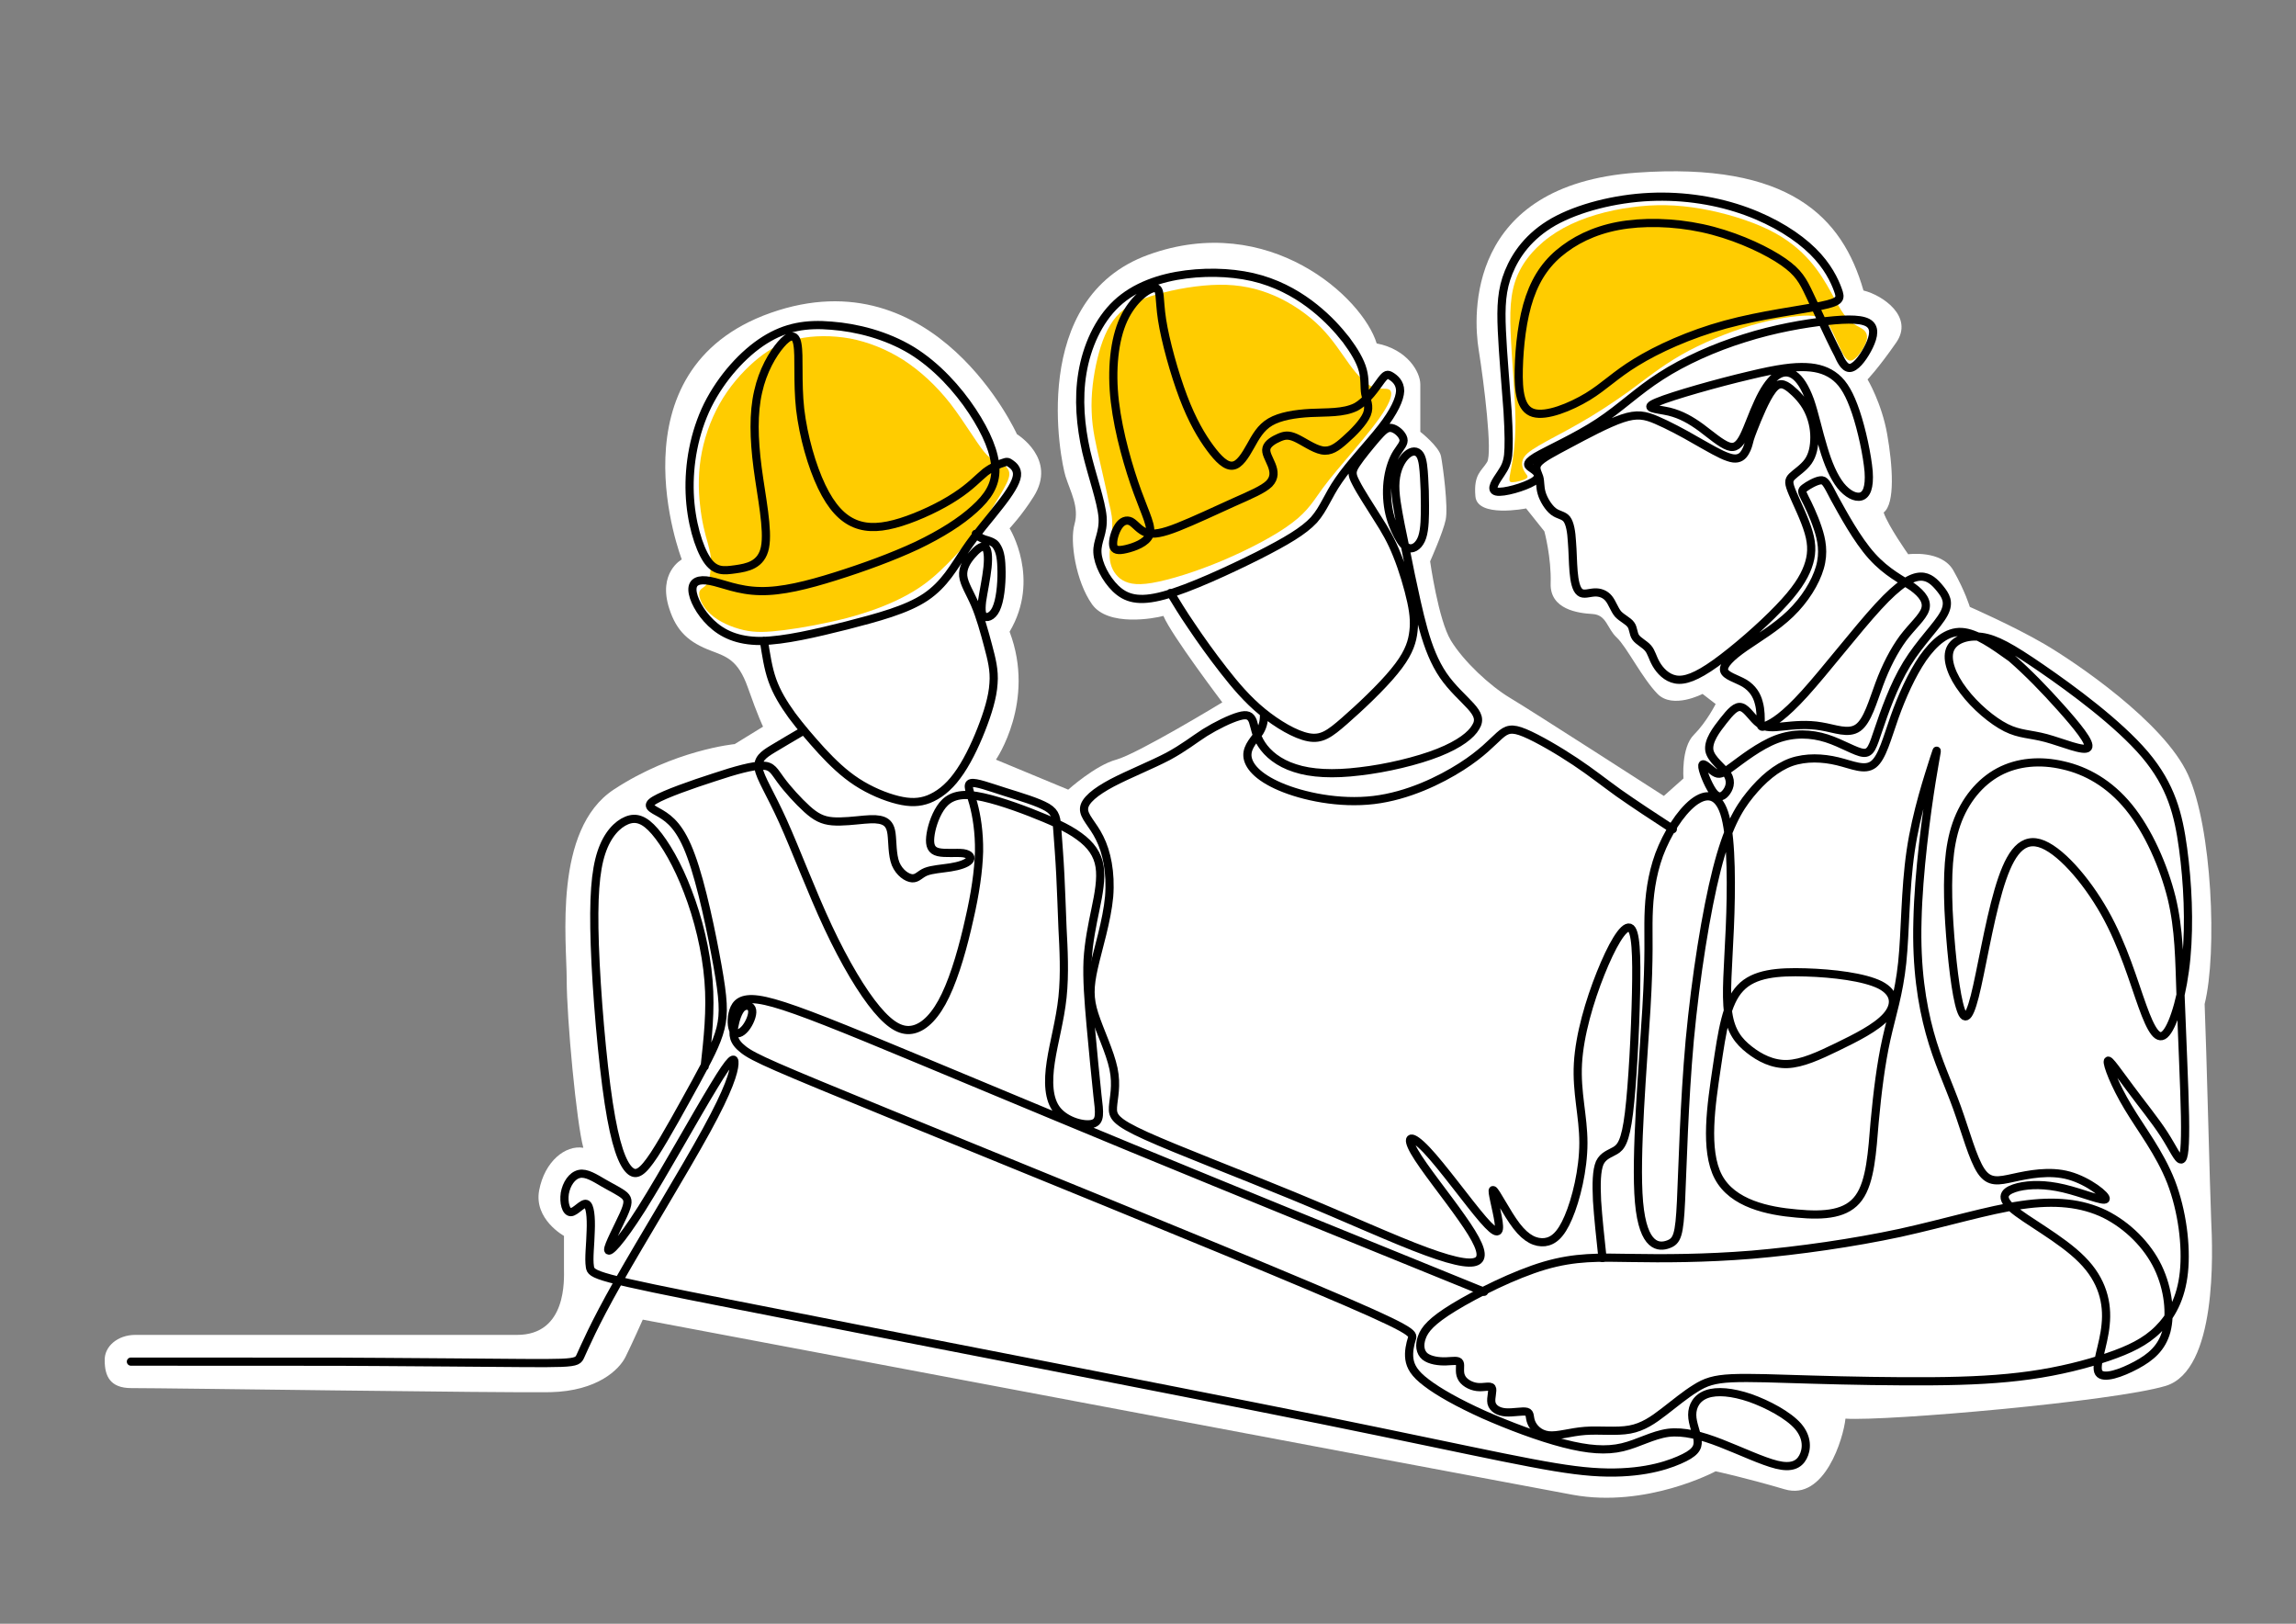 <?xml version="1.0" encoding="utf-8"?>
<!-- Generator: Adobe Illustrator 28.0.0, SVG Export Plug-In . SVG Version: 6.00 Build 0)  -->
<svg version="1.1" id="Ebene_3" xmlns="http://www.w3.org/2000/svg" xmlns:xlink="http://www.w3.org/1999/xlink" x="0px" y="0px"
	 viewBox="0 0 841.9 595.3" style="enable-background:new 0 0 841.9 595.3;" xml:space="preserve">
<rect x="0" y="0" width="841.9" height="595.3" fill="#808080" stroke="none"/>
<style type="text/css">
	.st0{fill:#FFFFFF;}
	.st1{fill:#FFCC00;}
	.st2{fill:none;stroke:#000000;stroke-width:3;stroke-linecap:round;}
</style>
<path class="st0" d="M49.6,489.4c6.4,0,133.5,0,140,0c18.4,0,17.2-20.6,17.2-24.2c0-3.6,0-12.1,0-12.1s-11.1-6.1-9.1-16.7
	c2-10.6,9.6-16.7,16.2-15.6c-2.5-9.1-6.1-47.4-6.1-61.6c0-14.1-5-55,17.2-69.7c22.2-14.6,44.4-16.7,44.4-16.7l10.4-6.4
	c0,0-1.8-3.6-5.6-14.4c-3.6-10.2-8-11.3-13.4-13.4c-8-3-12.7-7-15.4-15.5c-4.3-13.2,4.6-18,4.6-18s-26.9-69.4,32.6-90.4
	c60.5-21.3,90.3,44.5,90.3,44.5s14.9,9,6.1,22.9c-4.2,6.7-8.8,11.6-8.8,11.6s11.5,18.5,0,37.9c9.7,25.6-5,46.9-5,46.9l26.5,11
	c0,0,9.9-8.9,17.6-11c7.8-2.1,38.9-21,38.9-21s-18.7-24.7-21.6-31.7c-3.2,0.9-20.3,4.1-26.2-4.3s-8.2-23-6.4-29.3
	c1.8-6.3-1.5-11.9-3.3-17.6c-1.8-5.7-13.8-65.2,30.4-81.2s78.6,15.7,83.7,32.5c11.3,2.2,16,10.5,16,15s0,17.4,0,17.4s6.9,5.4,7.6,9
	c0.7,3.7,2.7,18.6,1.7,23.3c-1,4.7-5.7,15.2-5.7,15.2s3,21.4,7.6,29c4.7,7.7,14.3,16.6,21.6,21c7.3,4.3,56.5,36,56.5,36l7.2-6.4
	c0,0-0.9-11.3,3.8-16c4.7-4.7,8-11.3,8-11.3l-4.8-3.7c0,0-10.9,5.7-16.5,0s-11.3-17.2-14.9-20.6c-3.7-3.4-3.7-8.4-9-8.7
	c-5.3-0.3-15.6-1.7-15.3-11.2c0.3-9.5-2.3-19.1-2.3-19.1l-6.7-8.4c0,0-18,3.6-18.6-4.5c-0.7-8.1,2.3-9.2,4.3-12.5
	s-1.1-28.8-3.1-41.2c-2-12.4-4.7-60.4,57.9-64.9c56.1-4,75.5,16.3,83.2,43.2c7,1.7,18.6,9.6,12,19.1s-10.5,13.5-10.5,13.5
	s5.2,8.7,7.2,20.1c2,11.4,3,25.4-1.3,28.7c1.7,5,9,15.3,9,15.3s12.3-1.7,16.6,6c4.3,7.6,6,13.3,6,13.3s16,7,27.3,13.6
	s43.9,28.6,52.7,47.9c8.8,19.3,10.8,65.2,6.1,84.1c0.7,17,1.9,67.2,2.4,79.1c0.6,12,2.2,55.2-16.7,60.9c-19,5.7-102.4,13-117.4,12
	c-0.7,7-7.6,30.3-22.3,25.9c-14.6-4.3-25.3-6.6-25.3-6.6s-25.3,13.6-52.5,8.6s-340.9-64.2-340.9-64.2s-4,9-6.3,13.6
	c-2.3,4.7-10.3,12.6-27.6,13c-17.3,0.3-139.2-1.5-153.7-1.5c-7.7,0-9.7-4.4-9.7-10.1C38.2,493.6,43.2,489.4,49.6,489.4z"/>
<path class="st1" d="M553.9,172.8c0.6-3.2,1.8-8.8,1.8-18.3c-0.1-9.5-1.4-23-1.8-33c-0.4-10,0.3-16.4,3.4-22.4
	c3.1-6,8.7-11.5,16-15.5c7.3-4,16.4-6.5,25-7.6c8.6-1.2,16.6-1,25.3,0.5c8.7,1.5,17.9,4.3,24.9,7.7c6.9,3.4,11.6,7.4,15.1,11.4
	c3.5,4,5.9,8.1,8,11.9c2.1,3.8,3.9,7.4,6,9.5c2,2.1,4.3,2.8,5.6,3.8c1.4,1.1,1.8,2.6,1,4.8c-0.8,2.2-2.9,5.2-4.5,6.2
	c-1.6,1-2.7,0.2-4.1-2.4c-1.4-2.6-3.1-6.9-4.7-9.7c-1.6-2.8-3.2-3.9-7.9-4c-4.6,0-12.3,1.1-20.9,3.6c-8.6,2.6-18.1,6.5-25.6,10.8
	c-7.5,4.3-13,8.8-19,13.2c-6,4.3-12.4,8.5-18.4,11.9c-5.9,3.4-11.4,6.1-14.9,8.2c-3.6,2.1-5.2,3.5-5.8,5.1c-0.6,1.6-0.1,3.2,0.6,4.4
	c0.7,1.2,1.7,1.8,0.7,2.5c-1,0.7-3.8,1.4-5.2,1.4C553.2,176.8,553.3,176,553.9,172.8L553.9,172.8z M553.9,172.8"/>
<path class="st2" d="M671,123.9c1.8,3.8,2.1,4.2,3,6c0.8,1.8,2.2,5,4.2,5c2,0,4.6-3.2,6.5-6.7c1.9-3.5,3.2-7.3,1-9.3
	c-2.1-2-7.7-2.1-15.9-1.2c-8.2,0.9-19.2,2.8-30.2,6.3c-11,3.4-22.1,8.4-30.6,13.9c-8.6,5.5-14.7,11.6-22.9,17
	c-8.2,5.4-18.6,10-23,12.6c-4.3,2.7-2.7,3.3-1,4.5c1.6,1.1,3.2,2.7,0.1,4.6c-3.1,1.9-10.9,4.2-13.5,3.6c-2.6-0.6,0-4.1,1.6-6.5
	c1.6-2.4,2.3-3.8,2.7-6.8c0.3-3,0.3-7.8-0.2-16.2c-0.6-8.4-1.7-20.5-2.1-29.5c-0.4-9-0.1-15,2.5-21.4c2.6-6.4,7.4-13.3,16.5-18.5
	c9.1-5.1,22.4-8.5,35.2-9.1c12.8-0.6,25.1,1.5,35.5,5.3c10.4,3.8,18.8,9.2,24.3,14.6c5.5,5.4,8,10.8,9.2,14.1
	c1.2,3.3,1.2,4.4-6.1,5.9c-7.3,1.5-22,3.3-35.2,6.9c-13.2,3.6-24.9,9-32.7,13.8c-7.7,4.7-11.5,8.8-17.7,12.6
	c-6.3,3.8-15.1,7.4-19.9,6c-4.8-1.4-5.6-7.8-5.4-16.1c0.2-8.3,1.3-18.5,4-26.3c2.7-7.8,6.8-13.4,12.8-17.8
	c5.9-4.4,13.6-7.7,23.1-8.9c9.5-1.2,20.8-0.5,31.3,2.3c10.5,2.8,20.2,7.5,25.8,11.4c5.6,3.9,7.2,6.9,9.6,12
	C665.9,113,669.2,120.2,671,123.9L671,123.9z M671,123.9 M607.7,147.4c5.7-2.4,22.4-7.1,33.5-9.7c11.1-2.7,16.6-3.3,21.1-3.1
	c4.5,0.2,8,1.4,10.9,3.8c2.9,2.4,5.1,6.2,7.3,12.7c2.2,6.5,4.2,15.9,4.7,21.8c0.4,5.9-0.8,8.5-2.8,9.1c-2.1,0.6-5-0.9-7.5-4
	c-2.5-3.2-4.6-8-6.3-13.8c-1.8-5.8-3.2-12.5-4.9-17.4c-1.8-4.9-3.8-8-6-9.4c-2.2-1.4-4.5-1.1-6.7,0.7c-2.2,1.8-4.4,5.1-6.3,9.3
	c-2,4.2-3.7,9.3-5.3,12.5c-1.6,3.2-3.2,4.6-5.7,3.7c-2.6-0.9-6.3-4.1-9.9-6.8c-3.7-2.7-7.3-4.8-11.8-5.9
	C607.1,149.8,601.9,149.8,607.7,147.4L607.7,147.4z M607.7,147.4 M641.2,162.6c0.3-1.1,0.3-1.6,1.8-5.4c1.5-3.8,4.4-11,6.9-14.2
	c2.4-3.2,4.3-2.3,6.6-0.5c2.2,1.8,4.8,4.5,6.4,7.7c1.6,3.2,2.4,6.7,2.4,10.1c0,3.4-0.6,6.5-2.3,8.9c-1.7,2.4-4.5,4.1-5.9,5.5
	c-1.4,1.4-1.3,2.5,0.2,6.1c1.5,3.6,4.5,9.5,5.9,14.4c1.4,4.8,1.2,8.5-0.3,12.6c-1.5,4.1-4.4,8.7-10.7,15.2
	c-6.3,6.6-16.2,15.2-23.2,20.2c-7,5-11.3,6.5-14.6,5.9c-3.3-0.6-5.7-3.2-7.1-5.6c-1.4-2.4-1.7-4.4-3-5.9c-1.3-1.5-3.5-2.5-4.5-3.9
	c-1-1.4-0.8-3.4-1.8-4.7c-1-1.4-3.2-2.3-4.7-3.9c-1.4-1.7-2.1-4.1-3.4-5.7c-1.3-1.6-3.2-2.3-5.2-2.2c-2,0.1-4.1,1-5.4-0.1
	c-1.4-1.1-2-4.1-2.3-7.6c-0.3-3.5-0.3-7.4-0.6-10.9c-0.2-3.6-0.7-6.7-1.9-8.3c-1.2-1.5-3.1-1.4-4.9-2.8c-1.8-1.4-3.6-4.3-4.3-6.7
	c-0.7-2.4-0.4-4.2-0.9-5.9c-0.5-1.7-1.8-3.3-0.4-5.1c1.4-1.8,5.5-3.9,11.5-7.1c6-3.2,14-7.5,19.4-9.3c5.4-1.8,8.3-1.2,12.5,0.6
	c4.2,1.8,9.7,4.7,14.5,7.5c4.8,2.7,9,5.2,11.8,6.1c2.8,1,4.3,0.4,5.4-0.7C640.4,165.4,640.9,163.7,641.2,162.6L641.2,162.6z
	 M641.2,162.6 M667.5,176.1c-1.7,0.2-4.5,1.8-5.8,2.8c-1.3,1-1,1.4,0.1,3.7c1.2,2.3,3.2,6.4,4.7,10.9c1.5,4.4,2.4,9.1,0.8,14.6
	c-1.6,5.5-5.5,11.8-10.8,16.9c-5.3,5.1-11.8,8.9-16.7,12.3c-4.9,3.4-8.1,6.5-7.6,8.5c0.5,2,4.6,3,7.5,4.7c2.9,1.8,4.5,4.3,5.2,7.1
	c0.8,2.8,0.7,5.7,0.7,7.3c0,1.6,0.2,2,2.3,1c2.1-0.9,6.1-3.1,13.8-11.6c7.7-8.5,19.1-23.3,27-31.9c7.9-8.6,12.3-10.9,15.5-11
	c3.2-0.1,5.3,2.1,7.2,4.4c1.9,2.4,3.7,4.9,1.4,9.2c-2.3,4.3-8.7,10.4-13.6,18.4c-4.9,8-8.3,17.9-10.4,24.1c-2.1,6.2-2.8,8.8-5.6,8.5
	c-2.8-0.3-7.8-3.5-13.4-5.3c-5.7-1.8-12-2.1-18.4,0.3c-6.3,2.4-12.6,7.4-16.3,10.1c-3.7,2.7-4.7,3.1-6.5,2c-1.8-1.2-4.2-3.9-4.4-2.5
	c-0.2,1.4,2,6.9,3.8,9.5c1.8,2.6,3.4,2.2,4.7,0.7c1.3-1.5,2.4-4,0.8-6.7c-1.6-2.7-6-5.5-6.7-8.9c-0.6-3.5,2.5-7.6,5.1-10.9
	c2.6-3.3,4.7-5.7,6.7-5c2.1,0.6,4.1,4.3,6.5,6c2.4,1.7,5.1,1.4,8.9,1c3.8-0.4,8.8-0.9,13.8,0c5,0.8,10,3,13.5,0.5
	c3.5-2.5,5.4-9.6,7.8-16c2.4-6.5,5.4-12.3,8.7-16.8c3.4-4.5,7.1-7.6,8.1-10.5c1-2.9-0.9-5.6-4.6-8.3c-3.8-2.6-9.4-5.2-14.9-11.3
	c-5.5-6.1-10.7-15.8-13.7-21.2C669.8,177.1,669.2,175.9,667.5,176.1L667.5,176.1z M667.5,176.1 M719.3,231.7
	c-5.4-0.3-10,3.7-14.2,9.6c-4.1,6-7.7,14-10.4,21.6c-2.7,7.6-4.5,14.8-7.7,17.3c-3.2,2.5-7.8,0.2-13.2-1.1c-5.4-1.3-11.5-1.6-17,0.3
	c-5.5,2-10.5,6.3-15,11.8c-4.5,5.5-8.4,12.3-12.3,27.6c-3.9,15.3-7.7,39.1-9.9,62.5c-2.1,23.4-2.6,46.4-3.2,59
	c-0.6,12.6-1.4,14.7-4.7,15.9c-3.3,1.2-9.2,1.4-10.7-15.4c-1.5-16.8,1.5-50.7,2.7-70.9c1.2-20.3,0.6-26.9,0.8-34.1
	c0.2-7.2,1.1-14.8,3.9-22.5c2.9-7.7,7.7-15.3,12.5-19.1c4.8-3.7,9.5-3.5,11.8,5.4c2.3,8.9,2.2,26.5,1.6,40.5
	c-0.6,14-1.6,24.4-0.6,31.3c1,6.9,3.9,10.4,7.7,13.4c3.8,3,8.6,5.5,14,5.3c5.4-0.2,11.5-3,18.3-6.3c6.8-3.3,14.2-7,17.9-11.1
	c3.7-4.1,3.6-8.6-2.2-11.6c-5.8-2.9-17.2-4.3-27.3-4.6c-10.1-0.3-18.9,0.3-24,5.8c-5.1,5.4-6.6,15.6-8.6,29.1
	c-2,13.5-4.6,30.3,0.6,40.1c5.2,9.8,18.2,12.5,28.7,13.4c10.5,1,18.5,0.2,22.8-5.8c4.3-5.9,4.9-17,5.8-27.8
	c1-10.8,2.3-21.3,4.3-30.3c2-9,4.6-16.6,5.8-28c1.2-11.4,1-26.6,3.1-41c2.1-14.4,6.7-27.9,8.5-33.7c1.9-5.8,1.1-3.7-0.8,8.1
	c-1.9,11.8-4.8,33.5-5.2,51c-0.5,17.4,1.6,30.6,4.5,41.2c2.9,10.6,6.8,18.6,10,27.5c3.2,8.9,5.8,18.7,8.8,23.2
	c3,4.5,6.4,3.7,11.9,2.5c5.5-1.2,13.2-2.8,20.4-0.8c7.2,2,14,7.5,13.4,8.6c-0.6,1.1-8.6-2.3-15.4-3.9c-6.8-1.6-12.3-1.5-16.6-0.5
	c-4.3,1.1-7.5,3.1-2.5,7.6c5,4.5,18.2,11.3,25.8,19c7.6,7.6,9.5,16,8.7,23.8c-0.7,7.8-4.1,15.2-2.5,17.7c1.6,2.5,8.3,0.1,13.7-2.8
	c5.4-2.9,9.4-6.3,11.1-12.5c1.6-6.2,0.8-15.2-3.1-23.4c-3.9-8.1-11.1-15.3-19.5-19.5c-8.5-4.1-18.3-5.1-30.6-3.3
	c-12.4,1.8-27.3,6.4-44.5,10.2c-17.3,3.7-36.9,6.5-54.3,8c-17.4,1.4-32.5,1.4-44.3,1.2c-11.8-0.2-20.4-0.5-31.7,2.8
	c-11.2,3.3-25.1,10.3-33.3,15.3c-8.2,5-10.7,8.1-11.7,10.9c-1.1,2.9-0.7,5.6,1.1,7.1c1.9,1.5,5.2,1.9,7.8,1.8
	c2.6-0.1,4.4-0.5,4.9,0.5c0.5,1-0.3,3.3,0.6,5.2c0.8,1.9,3.3,3.4,5.8,3.7c2.4,0.3,4.8-0.6,5.4,0.3c0.6,0.9-0.5,3.6-0.1,5.6
	c0.5,2,2.5,3.2,5.2,3.4c2.8,0.2,6.3-0.6,7.7-0.2c1.5,0.4,0.9,2,1.7,3.9c0.8,2,2.9,4.3,6.3,4.7c3.4,0.4,8-1.2,13.4-1.6
	c5.4-0.4,11.5,0.4,16.4-0.5c4.9-0.9,8.6-3.5,12.5-6.5c3.9-3,8-6.4,11.6-8.6c3.6-2.3,6.8-3.4,13.3-3.7c6.5-0.3,16.3,0.1,29.5,0.5
	c13.2,0.4,29.8,0.7,43.8,0.6c14-0.1,25.4-0.7,36.1-2.2c10.7-1.5,20.6-4,28.5-6.7c7.9-2.7,13.8-5.5,18.5-10.2
	c4.7-4.7,8.4-11.2,9.4-20.9c1-9.6-0.6-22.4-4.7-33.1c-4.2-10.7-10.9-19.2-15.8-27.4c-4.9-8.1-7.8-15.8-7.4-16.9
	c0.3-1.1,3.9,4.3,8.2,10c4.2,5.7,9.1,11.7,12.4,16.8c3.3,5.1,5.1,9.4,6.3,9.3c1.1-0.1,1.6-4.6,1.4-15.9c-0.2-11.2-1.1-29.2-1.6-43.4
	c-0.5-14.3-0.5-24.9-3.3-36.6c-2.9-11.7-8.6-24.6-15.7-33.3c-7.1-8.7-15.6-13.4-24-15.3c-8.4-2-16.8-1.3-23.7,2.4
	c-6.9,3.7-12.5,10.5-15.5,19.1c-3,8.6-3.4,19-2.9,31.5c0.6,12.5,2.1,27.2,3.8,34.2c1.7,7.1,3.5,6.5,5.8-2.5c2.3-9,5.1-26.5,8.7-38.8
	c3.6-12.3,7.8-19.4,15-17.4c7.1,2,17,13.2,23.9,25.4c6.9,12.2,10.7,25.6,13.9,34.4c3.2,8.9,5.8,13.3,8.7,9.8
	c2.9-3.4,6.2-14.7,7.4-27.6c1.2-12.9,0.5-27.5-1.2-40c-1.7-12.5-4.3-23-14-34.5c-9.8-11.5-26.7-23.9-37.9-31.6
	c-11.2-7.7-16.8-10.8-22-11.5c-5.2-0.7-10.2,1-11.6,4.7c-1.4,3.7,0.7,9.5,5,15.1c4.2,5.6,10.6,11,15.6,13.5c5,2.5,8.7,2.2,14.7,3.8
	c5.9,1.6,14,5.1,15.3,3.5c1.3-1.6-4.2-8.2-10-14.7c-5.8-6.5-11.9-12.8-18.1-18.2C730.9,236.5,724.7,232,719.3,231.7L719.3,231.7z
	 M719.3,231.7"/>
<path class="st1" d="M407.8,193.8c-0.2,3.2-1.1,7.3-0.9,10.6c0.2,3.3,1.6,5.9,3.8,7.7c2.3,1.7,5.4,2.7,11.8,1.6
	c6.4-1.1,16.1-4.1,25.8-8.2c9.7-4.1,19.6-9.3,25.5-13.8c6-4.5,8.1-8.5,11.2-12.7c3.1-4.2,7.1-8.8,11.4-13.9
	c4.3-5.1,9.1-10.9,11.5-15c2.5-4.1,2.7-6.5,1.6-7.2c-1.1-0.8-3.5,0.1-6.1-1c-2.6-1.1-5.5-4.1-8.5-8.2c-3-4.1-6.2-9.3-10.8-13.9
	c-4.6-4.6-10.6-8.7-16.8-11.4c-6.3-2.7-12.8-4.1-20.3-4c-7.5,0.1-16.1,1.6-22.7,3.5c-6.7,1.9-11.5,4.2-14.9,8.1
	c-3.4,3.9-5.5,9.3-7,15.5c-1.5,6.2-2.4,13.2-2.1,19.6c0.2,6.3,1.6,12,2.9,17.7c1.3,5.7,2.6,11.3,3.4,15.4
	C407.6,188.1,408,190.5,407.8,193.8L407.8,193.8z M407.8,193.8"/>
<path class="st2" d="M506.4,139.5c1.8-2.4,2.4-2.4,3.7-1.6c1.3,0.8,3.3,2.4,3.3,5.4c-0.1,3-2.2,7.6-6.8,13.5
	C502,162.7,495,170,490.9,176c-4.1,5.9-5.4,10.4-9.1,14.6c-3.8,4.1-10.1,7.8-20.5,13.1c-10.4,5.2-25,12-34.5,14.6
	c-9.5,2.6-14,1-17.7-2.5c-3.7-3.6-6.5-9.1-6.7-13.3c-0.2-4.2,2.3-7,1.9-12.9c-0.5-5.9-3.8-14.8-6-24.1c-2.1-9.4-3-19.2-1.4-28.8
	c1.6-9.6,5.8-19.1,12.5-25.4c6.7-6.3,16-9.5,25.5-10.7c9.5-1.2,19.4-0.6,27.5,1.8c8.1,2.4,14.6,6.4,19.6,10.4c5,4,8.6,8,11.6,11.8
	c2.9,3.9,5.2,7.7,6.1,11.1c0.9,3.3,0.5,6.2,0.9,8.6c0.5,2.5,1.8,4.6,0.6,7.6c-1.2,2.9-4.9,6.7-8,9.4c-3,2.7-5.4,4.4-8.5,3.8
	c-3.1-0.6-6.9-3.4-9.6-4.6c-2.7-1.2-4.1-0.9-6-0.1c-1.9,0.8-4.3,2.2-4.7,3.9c-0.5,1.7,1,3.9,1.9,6.2c0.9,2.3,1.2,4.6-0.9,6.8
	c-2.1,2.1-6.8,4.1-13.1,6.9c-6.4,2.9-14.5,6.7-20.3,9c-5.8,2.3-9.1,2.9-11.6,2.1c-2.5-0.8-4.1-3.2-5.7-4.1c-1.6-0.8-3.3-0.2-4.6,1.8
	c-1.3,2-2.2,5.2-1.9,7c0.3,1.7,1.7,2,4.7,1.3c3-0.7,7.5-2.3,8.6-5.2c1.1-2.9-1.3-7.2-4.4-15.7c-3.1-8.5-6.9-21.3-8.3-33.1
	c-1.4-11.8-0.2-22.8,3.2-30.2c3.4-7.4,9-11.4,11.4-11.5c2.4-0.1,1.5,3.8,2.7,11.6c1.2,7.8,4.5,19.7,7.8,28.4
	c3.3,8.7,6.7,14.4,9.8,18.6c3.1,4.2,5.9,6.9,8.4,6.5c2.4-0.3,4.5-3.7,6.4-7.1c1.9-3.4,3.7-6.8,7.3-8.9c3.6-2.1,9-3,14.8-3.3
	c5.8-0.3,12,0.1,16.6-2.2C501.5,146.8,504.6,141.9,506.4,139.5L506.4,139.5z M506.4,139.5 M429.2,217.4c2.2,3.6,4.4,7.3,7.7,12.1
	c3.2,4.8,7.5,10.8,11.8,16.3c4.3,5.5,8.7,10.7,14.2,15.2c5.5,4.5,12.1,8.4,16.9,9.3c4.8,0.9,7.7-1.2,13.2-6
	c5.5-4.8,13.6-12.4,18.3-18.2c4.7-5.7,6.2-9.7,6.8-13.3c0.6-3.7,0.5-7.1-0.6-12.2c-1.1-5.1-3.1-11.8-5.2-17
	c-2.1-5.3-4.3-9.1-7.2-13.6c-2.8-4.5-6.3-9.8-7.9-13c-1.7-3.2-1.6-4.3,0.1-6.9c1.7-2.6,5.1-6.7,7.4-9.4c2.4-2.7,3.7-4.1,5.5-3.8
	c1.8,0.3,4,2.3,4.4,4c0.4,1.6-1,2.9-2.4,5.1c-1.4,2.2-2.6,5.4-3.2,9.2c-0.6,3.8-0.5,8.1,0.2,11.8c0.7,3.7,2,6.8,3.3,9.3
	c1.3,2.5,2.7,4.4,4.3,4.7c1.7,0.3,3.7-1.1,4.7-4.1c1-3,1-7.7,1-11.6c0-3.9-0.1-6.9-0.3-10.1c-0.2-3.2-0.4-6.7-1.5-8.4
	c-1.1-1.7-3-1.7-4.9,0c-1.9,1.7-3.7,5-4.1,9.6c-0.4,4.5,0.8,10.3,1.9,16.1c1.2,5.8,2.4,11.6,3.7,18.2c1.4,6.5,2.9,13.8,4.7,20.2
	c1.8,6.4,4,12,7.2,16.7c3.2,4.7,7.5,8.4,10.1,11.3c2.6,2.9,3.5,5,1.8,7.7c-1.6,2.8-5.8,6.2-13.6,9.3c-7.8,3.1-19.2,5.8-28.9,6.9
	c-9.7,1.2-17.8,0.8-23.8-1.2c-6-1.9-10-5.3-12.2-8.7c-2.2-3.3-2.5-6.5-3.2-8.5c-0.8-2-2-2.7-5.1-1.8c-3.2,0.9-8.3,3.4-12.5,6
	c-4.2,2.7-7.6,5.5-13.5,8.7c-5.9,3.1-14.4,6.5-20.5,9.7c-6.2,3.3-10.1,6.5-10.3,9.4c-0.2,3,3.2,5.7,5.7,10.8
	c2.6,5.1,4.2,12.7,3.5,21.5c-0.8,8.8-4,18.9-5.6,26c-1.6,7.1-1.7,11.3,0.2,17.2c1.9,5.9,5.7,13.7,7,19.9c1.3,6.2,0,10.8-0.2,14.1
	c-0.2,3.3,0.6,5.3,12.1,10.5c11.5,5.2,33.8,13.7,53.7,21.9c19.9,8.2,37.3,16.2,49.1,20.5c11.7,4.3,17.7,5.1,19.4,2.9
	c1.7-2.2-0.8-7.3-6.4-15.2c-5.5-7.9-14.1-18.5-17.4-24.3c-3.3-5.8-1.3-6.7,4.5-0.6c5.8,6.1,15.4,19.4,20.7,25.5
	c5.3,6.1,6.3,5.2,5.7,0.9c-0.6-4.3-2.8-12-2-11.7c0.9,0.2,4.9,8.4,8.6,13.2c3.7,4.8,7.1,6.2,10.3,5.9c3.1-0.4,5.9-2.5,8.7-9.1
	c2.8-6.5,5.5-17.5,5.5-27.3c0-9.8-2.6-18.5-2-29.1c0.6-10.6,4.3-23,8.3-33c4-10,8.3-17.6,10.7-16.8c2.3,0.8,2.6,9.9,2.3,24
	c-0.3,14.2-1.3,33.4-2.6,44c-1.3,10.6-3,12.5-5,13.7c-2,1.2-4.4,1.8-5.7,4.5c-1.2,2.8-1.3,7.7-1,13.9c0.4,6.2,1.2,13.6,2,21
	 M463.5,261.5c0,2.2-0.1,4.3-1.6,6.8c-1.6,2.5-4.7,5.3-4.5,8.8c0.2,3.5,3.6,7.7,12,11.3c8.4,3.6,21.7,6.4,34.3,4.9
	c12.6-1.5,24.4-7.3,32.1-12.2c7.7-4.9,11.3-9,14-11.4c2.7-2.4,4.5-3,9.3-1c4.8,2,12.5,6.5,18.5,10.5c6,4,10.2,7.4,15.9,11.5
	c5.7,4,12.8,8.7,19.9,13.3"/>
<path class="st1" d="M260.7,205.9c0,2.4-0.3,6.1-1.3,7.9c-1,1.8-2.8,1.8-3,3.5c-0.2,1.7,1,5,4.1,7.8c3,2.8,7.8,4.9,12.2,5.9
	c4.4,1,8.5,0.8,14.9,0c6.4-0.8,15.1-2.4,22.9-4.4c7.9-2.1,14.9-4.7,20.3-7.5c5.5-2.8,9.4-5.6,13.5-9.4c4.1-3.8,9.1-9.1,13-14.1
	c3.9-5,7-10,9.2-13.7c2.2-3.7,3.5-6.1,3.6-7.9c0.1-1.8-1.1-3.1-2.7-3.8c-1.5-0.7-3.4-0.8-6.5-4.5c-3.1-3.8-7.4-11.2-12.4-17.7
	c-5.1-6.5-10.9-11.9-17.2-16c-6.3-4-12.9-6.6-19.6-7.9c-6.7-1.2-13.5-1.1-19,0.1c-5.6,1.2-10,3.4-14.5,7c-4.5,3.6-9.3,8.7-13,14.6
	c-3.7,5.9-6.4,12.8-7.8,19.7c-1.4,6.9-1.4,13.8-0.7,19.7c0.6,5.9,1.9,10.8,2.8,13.8C260.3,202.2,260.7,203.4,260.7,205.9
	L260.7,205.9z M260.7,205.9"/>
<g>
	<path class="st2" d="M367.8,169.7c1.4-0.5,1.7-0.5,2.7,0.2c1,0.7,2.7,2,2.4,4.5c-0.3,2.5-2.6,6.2-6.3,10.9
		c-3.6,4.7-8.6,10.3-12.7,16.4c-4.1,6.1-7.5,12.5-14.5,17.2c-7,4.7-17.7,7.5-28.9,10.4c-11.2,2.8-22.9,5.6-31.6,5.7
		c-8.6,0-14.1-2.7-18.2-6.6s-6.7-9-6.8-12.1c-0.1-3.1,2.3-4.1,6.5-3.3c4.3,0.8,10.4,3.6,18.3,3.7c7.9,0.2,17.4-2.2,27.6-5.4
		c10.2-3.2,20.9-7.1,29.9-11.3c9-4.3,16.2-8.9,21.1-13.4c5-4.5,7.8-8.8,7.7-14.6c-0.1-5.9-3.2-13.3-8.5-21.3
		c-5.3-8-13-16.6-22.3-22.3c-9.3-5.6-20.1-8.3-29.3-9c-9.2-0.8-16.7,0.4-24.5,5.3c-7.8,4.9-15.8,13.7-20.9,23.9
		c-5,10.2-7,21.7-6.6,32.2c0.4,10.5,3.3,19.9,6.3,24.4c3,4.5,6.2,4.1,10.5,3.5c4.2-0.6,9.5-1.5,10.8-8c1.3-6.5-1.3-18.5-2.7-29.2
		c-1.4-10.7-1.6-20.1,0.2-27.9c1.7-7.7,5.3-13.8,8.3-17.3c3-3.5,5.4-4.3,6.1-0.1c0.8,4.3-0.1,13.7,1,23.8
		c1.2,10.1,4.3,20.9,7.9,28.4c3.6,7.5,7.6,11.7,12.3,13.6c4.7,1.9,10.1,1.5,16.8-0.6c6.7-2.1,14.7-5.9,20.1-9.5
		c5.4-3.5,8.2-6.7,10.8-8.8C364,171.1,366.4,170.1,367.8,169.7L367.8,169.7z M367.8,169.7 M280.1,234.9c0.8,5,1.5,10,3.1,14.5
		c1.6,4.5,4.1,8.6,7.2,12.9c3.2,4.3,7,8.7,10.9,13c3.9,4.2,8,8.2,12.9,11.4c4.9,3.2,10.5,5.5,15,6.6c4.5,1.1,7.9,1,11.3-0.3
		c3.5-1.4,7.1-4,10.4-8.5c3.4-4.5,6.5-10.9,8.9-17c2.4-6.1,4.2-11.9,4.5-16.9c0.4-4.9-0.7-9-2-13.9c-1.3-4.9-2.9-10.7-4.8-15.1
		c-1.9-4.4-4-7.5-4.3-10.4c-0.3-2.9,1.3-5.5,3.1-7.6c1.8-2.1,3.7-3.7,4.8-3.1c1.1,0.6,1.4,3.5,1,7.5c-0.4,3.9-1.5,9-2,12.4
		c-0.4,3.4-0.2,5.3,1,5.7c1.2,0.5,3.4-0.4,4.6-4c1.3-3.6,1.7-9.9,1.5-14.1c-0.1-4.2-0.8-6.2-1.6-7.5c-0.7-1.3-1.6-1.7-2.6-2.1
		c-1-0.4-2.2-0.6-3.1-1.1c-0.9-0.4-1.5-1-2.1-1.6 M294.8,267.8c-4.1,2.4-8.2,4.8-11.5,6.8c-3.3,2-5.7,3.7-5.1,7.2
		c0.6,3.5,4.2,8.9,8.9,19.3c4.7,10.4,10.5,25.9,16.6,38.9c6.1,13,12.5,23.7,17.8,30c5.3,6.3,9.4,8.4,13.5,7.4
		c4.1-1,8.2-5.1,11.7-12.5c3.6-7.5,6.6-18.3,8.7-27.8c2.2-9.5,3.4-17.8,3.6-24.9c0.1-7.1-0.9-13.2-2.1-17.6
		c-1.2-4.4-2.6-7.1-0.8-7.5c1.8-0.4,6.6,1.4,12.3,3.2c5.7,1.8,12.2,3.7,15.6,5.7c3.3,2,3.4,4.1,3.7,8.3c0.3,4.2,0.8,10.4,1.1,16.5
		c0.3,6.1,0.5,12,0.8,19.5c0.4,7.5,0.9,16.7,0,25.3c-0.9,8.5-3.2,16.4-4.3,23.7c-1.1,7.2-0.9,13.8,2.4,17.8
		c3.4,4.1,9.9,5.7,12.9,4.9c3-0.8,2.6-3.9,1.8-10.5c-0.7-6.6-1.7-16.8-2.5-25.7c-0.8-9-1.4-16.8-1.1-23.7c0.4-6.9,1.7-13,2.9-18.8
		c1.2-5.7,2.2-11.2,1.5-15.6c-0.7-4.5-3.2-8-7.5-11.1c-4.3-3.2-10.6-5.9-18-8.8c-7.5-2.9-16.2-5.8-22-6.3c-5.8-0.4-8.8,1.6-10.9,4.8
		c-2.1,3.2-3.4,7.5-3.7,10.6c-0.3,3.1,0.4,4.9,2.9,5.5c2.5,0.6,6.7,0.1,9.2,0.4c2.5,0.4,3.2,1.6,2.2,2.7c-1,1.1-3.7,2-6.9,2.5
		c-3.2,0.5-6.7,0.7-9,1.6c-2.2,0.9-3.1,2.5-5,2.4c-1.9-0.1-4.7-2-6.1-5.3c-1.3-3.3-1.1-8.1-1.5-11.1c-0.4-3-1.6-4.1-3.1-4.7
		c-1.6-0.6-3.6-0.7-6.9-0.4c-3.4,0.3-8.1,0.9-11.7,0.6c-3.6-0.3-6.1-1.6-9.3-4.5c-3.2-2.9-7.2-7.3-9.6-10.6
		c-2.4-3.2-3.1-5.2-6.6-5.3c-3.5-0.1-9.8,1.6-17.9,4.3c-8.1,2.6-18,6.1-21.7,8.3c-3.7,2.2-1.1,3.1,2.2,5c3.3,2,7.3,5,11.1,15.5
		c3.9,10.5,7.6,28.6,9.7,40.3c2.1,11.8,2.5,17.3,1.1,22.9c-1.4,5.6-4.5,11.3-9.1,19.8c-4.7,8.5-10.9,19.9-15.2,26.5
		c-4.3,6.5-6.6,8.1-9.1,5.7c-2.5-2.4-5.2-8.9-7.6-24.6c-2.4-15.7-4.5-40.6-5.1-57.9c-0.6-17.4,0.2-27.2,2.4-33.9
		c2.2-6.7,5.9-10.4,9.3-11.8c3.4-1.4,6.5-0.4,10.3,4c3.8,4.4,8.4,12.2,12.1,22c3.8,9.8,6.7,21.6,7.6,32.7c0.9,11-0.3,21.3-1.4,31.5
		 M544.2,473.6c-44.9-18.2-89.8-36.5-129.4-52.8c-39.7-16.4-74.2-30.9-96.8-40.2c-22.7-9.3-33.5-13.2-39.9-14.1
		c-6.4-0.9-8.3,1.4-9.2,4.1c-0.9,2.8-0.7,6.1,0.2,7.5c1,1.4,2.7,0.7,4.2-1.1c1.5-1.8,2.8-4.9,2.5-6.6c-0.3-1.8-2.2-2.2-3.7-1
		c-1.4,1.3-2.4,4.3-2.9,7.1c-0.5,2.8-0.5,5.3,3.4,8.3c3.8,3,11.5,6.3,53.3,23.4c41.8,17.1,117.8,47.9,155.4,63.8
		c37.7,15.9,37,16.8,36.4,18.8c-0.6,1.9-1.3,4.8-0.9,7.5c0.4,2.7,1.8,5.3,6.2,8.6c4.4,3.4,11.7,7.5,21,11.7
		c9.3,4.1,20.4,8.3,29.4,10.6c8.9,2.3,15.6,2.8,21.5,1.4c5.9-1.4,11-4.5,16.8-5.3c5.7-0.7,12.1,1,19.3,3.8
		c7.2,2.8,15.2,6.6,20.5,7.9c5.3,1.3,8.1,0,9.6-2.8c1.5-2.8,1.8-7.1-1.8-11.3c-3.6-4.1-11.1-8.1-17.6-10.4
		c-6.5-2.2-12.1-2.7-15.8-1.4c-3.7,1.3-5.4,4.3-5.4,7.6c0,3.3,1.8,6.8,2,9.5c0.2,2.7-1,4.6-6.8,7.1c-5.7,2.5-16,5.5-32,4.3
		c-16-1.2-37.9-6.6-99.5-19.1c-61.6-12.4-162.9-31.9-214.4-42.1c-51.5-10.1-53.1-10.9-53.5-14c-0.5-3,0.2-8.3,0.3-13.2
		c0.2-4.9-0.2-9.3-1.6-9.8c-1.4-0.5-4,3-5.7,3c-1.8,0-2.7-3.5-2.2-6.9c0.6-3.4,2.6-6.5,5.3-7.1c2.6-0.6,5.8,1.5,8.9,3.3
		c3.1,1.8,6.1,3.2,7.7,4.6c1.5,1.4,1.5,2.9-0.4,7.1c-1.9,4.2-5.7,11.3-5.6,12.8c0.2,1.5,4.3-2.5,12.3-15.1c8-12.7,19.8-34,26.4-44.8
		c6.5-10.8,7.8-11.2,7.6-8.2c-0.2,2.9-1.9,9.1-10.3,24.4c-8.4,15.3-23.4,39.7-32.4,55.6c-9,15.9-12.1,23.5-13.7,26.9
		c-1.5,3.4-1.5,2.8-48.1,2.5c-46.6-0.3-23.6-0.3-116.8-0.3"/>
</g>
</svg>
